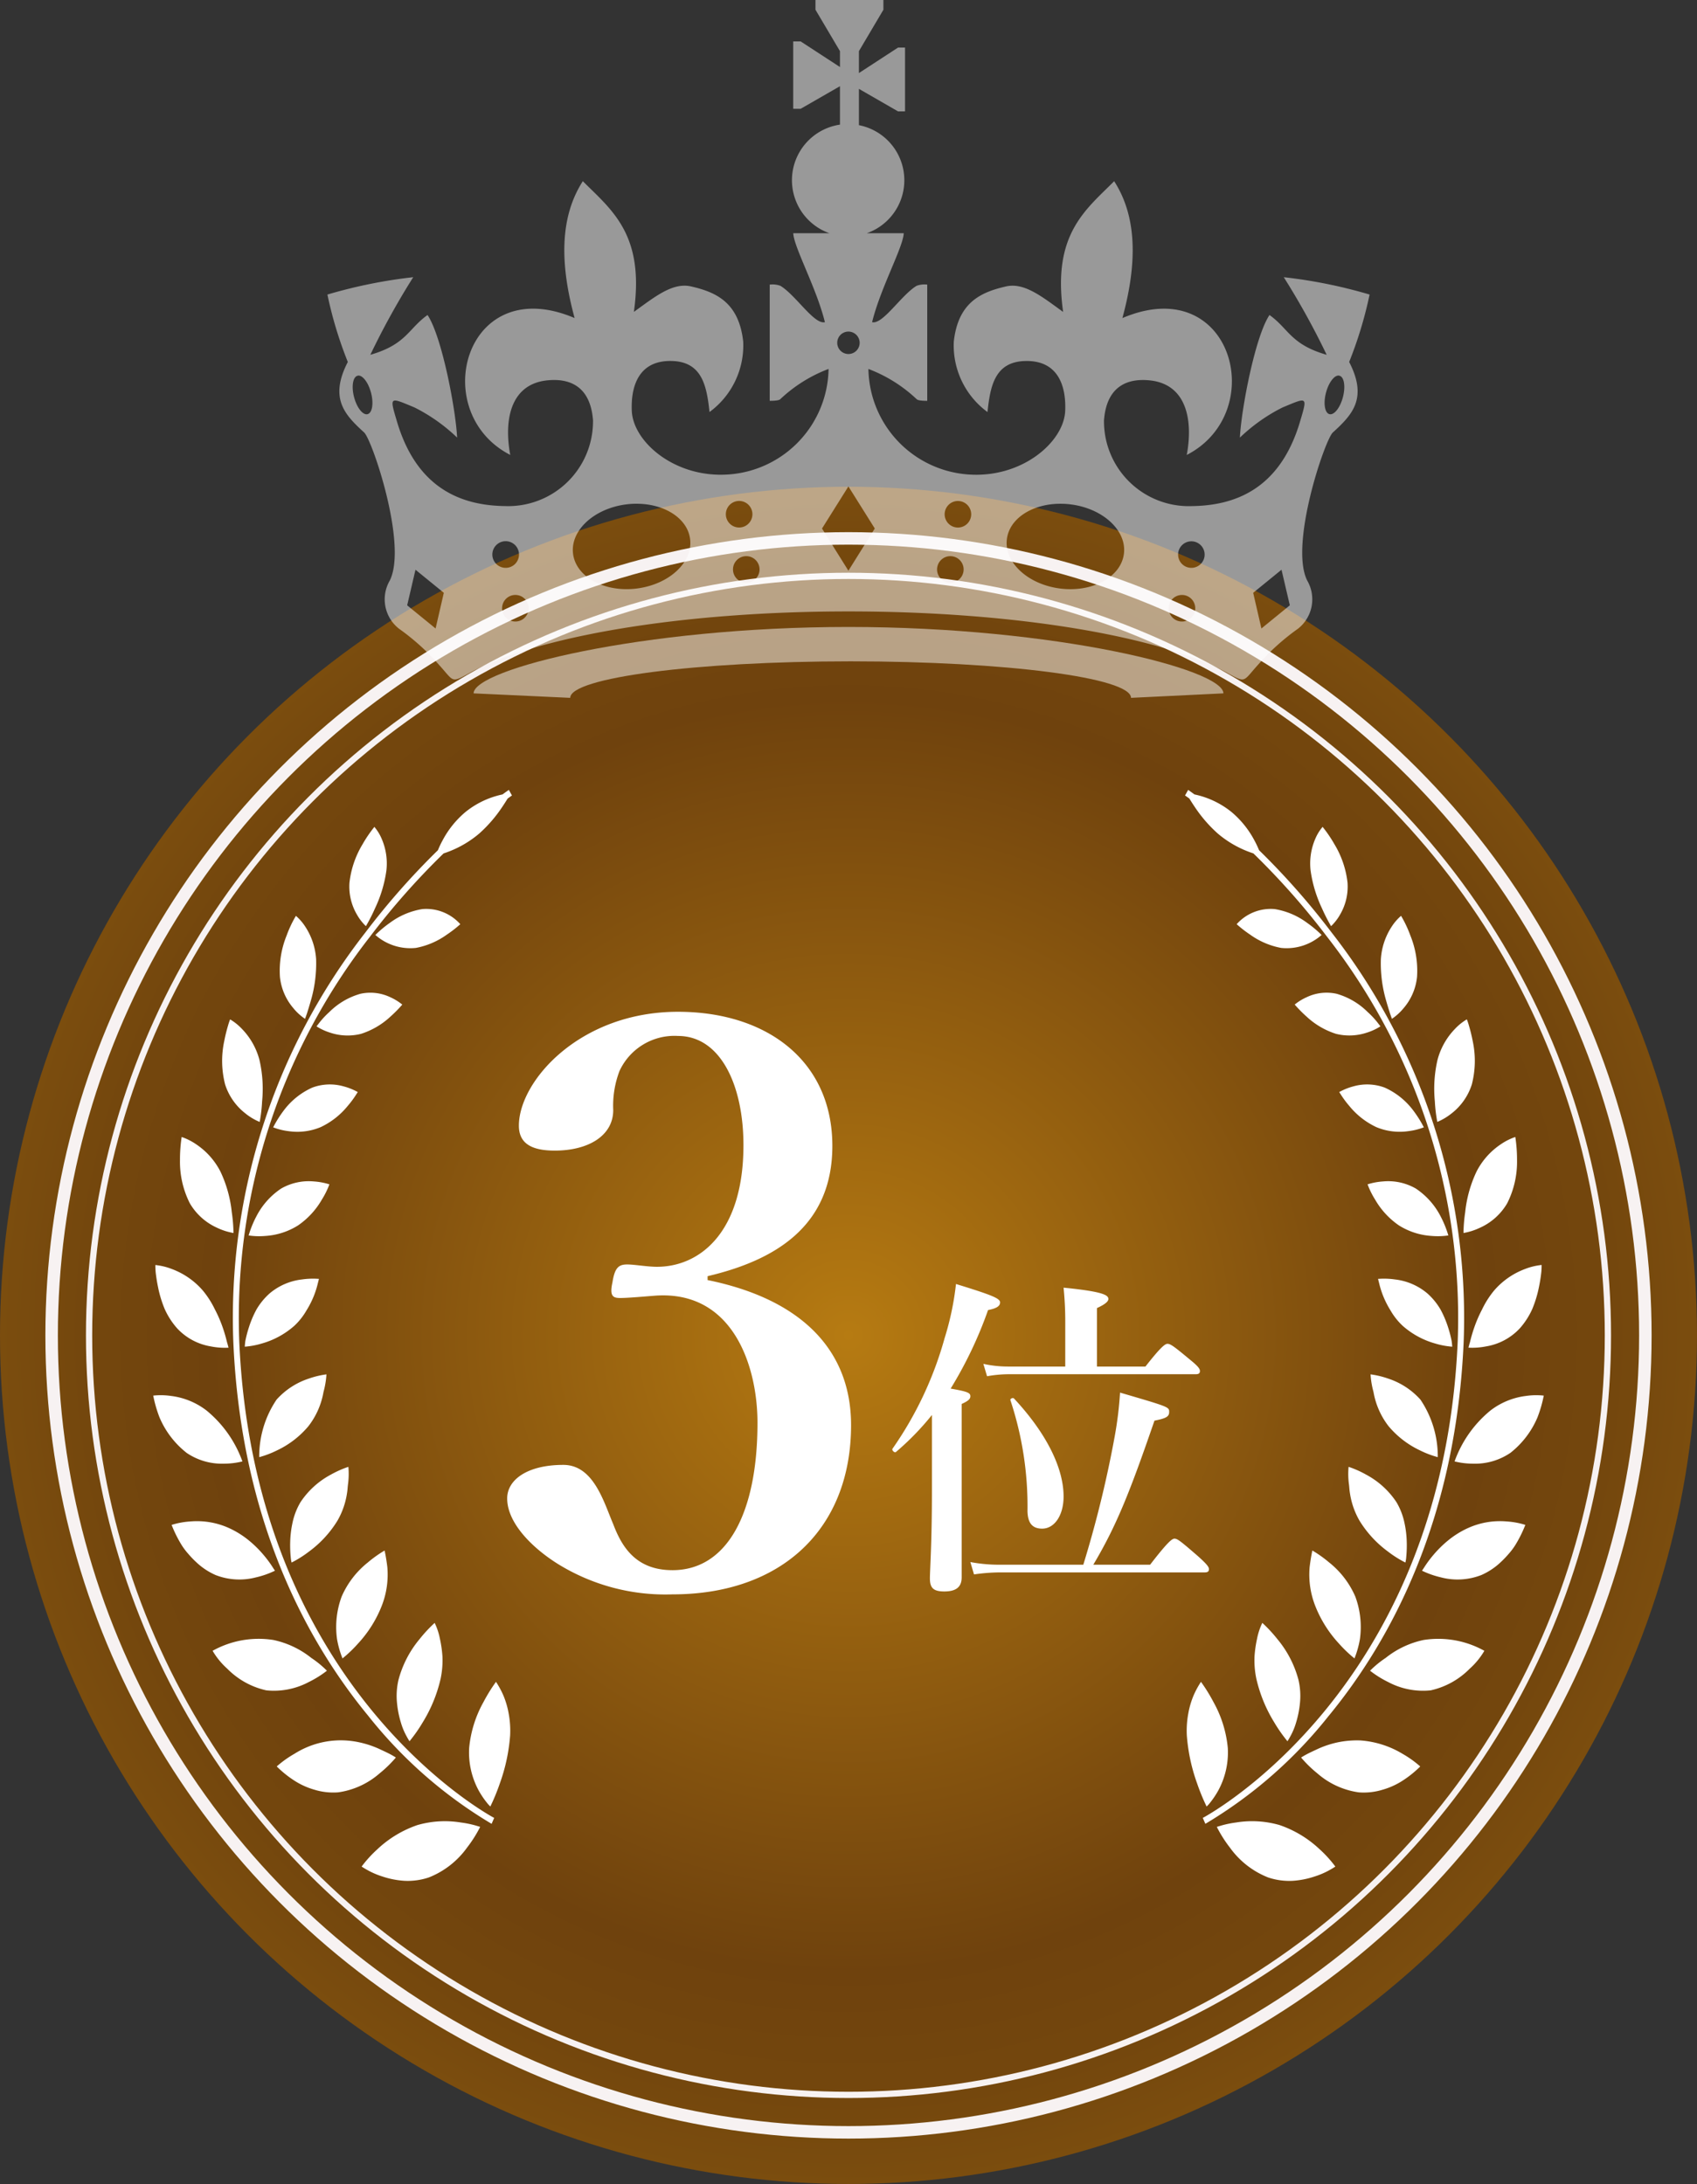 <svg xmlns="http://www.w3.org/2000/svg" xmlns:xlink="http://www.w3.org/1999/xlink" viewBox="0 0 139.171 179.085"><rect x="0" y="0" width="139.171" height="179.085" fill="#333333" stroke="none"/><defs><style>.cls-1{fill:url(#名称未設定グラデーション_52);}.cls-2,.cls-3{fill:none;stroke:#f7f2f2;stroke-miterlimit:10;}.cls-2{stroke-width:1.024px;}.cls-3{stroke-width:0.512px;}.cls-4{fill:#fff;}.cls-5{opacity:0.5;}</style><radialGradient id="名称未設定グラデーション_52" cx="69.585" cy="109.499" r="69.585" gradientUnits="userSpaceOnUse"><stop offset="0" stop-color="#b67b12"/><stop offset="0.095" stop-color="#ad7311"/><stop offset="0.751" stop-color="#6f420d"/><stop offset="0.904" stop-color="#74470d"/><stop offset="1" stop-color="#7b4d0e"/></radialGradient></defs><g id="レイヤー_2" data-name="レイヤー 2"><g id="レイヤー_1-2" data-name="レイヤー 1"><circle class="cls-1" cx="69.585" cy="109.499" r="69.585"/><circle class="cls-2" cx="69.585" cy="109.499" r="65.351"/><circle class="cls-3" cx="69.585" cy="109.499" r="62.28"/><path class="cls-4" d="M38.938,149.669c.281.084.441.131.441.131a10.366,10.366,0,0,1-1.072,1.696,7.034,7.034,0,0,1-3.138,2.452,5.42,5.42,0,0,1-2.036.274,7.031,7.031,0,0,1-1.773-.352,6.544,6.544,0,0,1-1.243-.536c-.294-.163-.46-.279-.46-.279a9.958,9.958,0,0,1,1.284-1.412,9.038,9.038,0,0,1,3.294-1.99,8.135,8.135,0,0,1,3.549-.212A8.685,8.685,0,0,1,38.938,149.669ZM41.305,139.079a7.173,7.173,0,0,0-.629-1.171,13.72,13.72,0,0,0-1.02,1.648,9.538,9.538,0,0,0-1.18,3.776,6.532,6.532,0,0,0,.792,3.507,7.067,7.067,0,0,0,.647.962,2.678,2.678,0,0,0,.298.329,16.667,16.667,0,0,0,.773-1.876,14.869,14.869,0,0,0,.85-3.958,7.74,7.74,0,0,0-.13-1.844A7.011,7.011,0,0,0,41.305,139.079Zm-8.841,5.037s-.141-.097-.394-.235c-.252-.139-.626-.311-1.053-.509a8.003,8.003,0,0,0-1.534-.499,7.094,7.094,0,0,0-5.335.935,8.584,8.584,0,0,0-1.452,1.038,8.762,8.762,0,0,0,1.465,1.176,6.101,6.101,0,0,0,1.621.731,5.278,5.278,0,0,0,1.949.217,6.523,6.523,0,0,0,3.392-1.549A9.858,9.858,0,0,0,32.464,144.116Zm.426-2.824a5.44,5.44,0,0,0,.461,1.093c.137.255.233.395.233.395a12.424,12.424,0,0,0,1.089-1.558,11.832,11.832,0,0,0,1.463-3.572,7.322,7.322,0,0,0,.148-1.837,9.695,9.695,0,0,0-.205-1.429,5.299,5.299,0,0,0-.432-1.308,11.481,11.481,0,0,0-1.234,1.325,8.669,8.669,0,0,0-1.731,3.339,5.768,5.768,0,0,0-.121,1.927A8.013,8.013,0,0,0,32.891,141.292Zm-6.08-4.295a8.197,8.197,0,0,0-1.279-1.049,7.449,7.449,0,0,0-3.117-1.473,7.759,7.759,0,0,0-4.978.888,6.113,6.113,0,0,0,1.201,1.467,6.439,6.439,0,0,0,3.203,1.776,6.089,6.089,0,0,0,3.487-.683A8.481,8.481,0,0,0,26.811,136.997Zm1.277-1.008a10.634,10.634,0,0,0,1.284-1.229,9.83,9.83,0,0,0,1.928-3.063,7.013,7.013,0,0,0,.467-3.186c-.095-.805-.225-1.37-.225-1.37a9.933,9.933,0,0,0-1.381.984,7.272,7.272,0,0,0-2.142,2.794,7.177,7.177,0,0,0-.378,3.487A7.861,7.861,0,0,0,28.088,135.988Zm-7.083-6.649a7.377,7.377,0,0,0,1.545-.543s-.099-.147-.257-.395a9.67,9.67,0,0,0-.72-.95,9.144,9.144,0,0,0-1.167-1.142,7.472,7.472,0,0,0-1.575-.988,6.355,6.355,0,0,0-3.218-.565,6.516,6.516,0,0,0-1.537.283,10.163,10.163,0,0,0,.844,1.689,5.599,5.599,0,0,0,.523.688,8.231,8.231,0,0,0,.644.672,5.566,5.566,0,0,0,1.595,1.063A5.369,5.369,0,0,0,21.005,129.339Zm2.908-1.212a9.028,9.028,0,0,0,1.402-.881,8.953,8.953,0,0,0,2.355-2.544,6.351,6.351,0,0,0,.654-1.596,6.761,6.761,0,0,0,.146-.734c.038-.236.04-.449.071-.664a6.368,6.368,0,0,0,.03-1.43,8.306,8.306,0,0,0-1.443.642,6.838,6.838,0,0,0-2.482,2.254,5.546,5.546,0,0,0-.653,1.677,8.331,8.331,0,0,0-.193,1.607,9.715,9.715,0,0,0,.041,1.203A2.679,2.679,0,0,0,23.913,128.127Zm-8.622-9.004a5.157,5.157,0,0,0,3.073.896,6.397,6.397,0,0,0,1.517-.185,9.562,9.562,0,0,0-2.942-4.175,5.964,5.964,0,0,0-2.901-1.193,5.854,5.854,0,0,0-1.471-.029,10.576,10.576,0,0,0,.515,1.785A7.325,7.325,0,0,0,15.292,119.123Zm7.423-.192a7.574,7.574,0,0,0,2.58-1.986A6.333,6.333,0,0,0,26.53,114.143a7.059,7.059,0,0,0,.242-1.446,7.092,7.092,0,0,0-1.44.344,6.092,6.092,0,0,0-2.651,1.727,8.301,8.301,0,0,0-1.422,4.716A7.769,7.769,0,0,0,22.714,118.931Zm-9.735-13.305a9.443,9.443,0,0,0,.527,1.708,6.201,6.201,0,0,0,1.033,1.599,4.856,4.856,0,0,0,2.751,1.47,5.892,5.892,0,0,0,1.451.106s-.039-.176-.127-.466a12.048,12.048,0,0,0-.339-1.167,10.82,10.82,0,0,0-.657-1.519,7.5,7.5,0,0,0-.977-1.529,6.221,6.221,0,0,0-2.545-1.771,5.164,5.164,0,0,0-1.354-.327s-.005.206.021.546A12.829,12.829,0,0,0,12.979,105.626Zm7.094,4.8a6.566,6.566,0,0,0,1.42-.267,6.803,6.803,0,0,0,2.661-1.46,5.436,5.436,0,0,0,.985-1.253,7.465,7.465,0,0,0,.623-1.24,7.304,7.304,0,0,0,.299-.956c.062-.244.097-.383.097-.383a6.306,6.306,0,0,0-1.387.045,4.987,4.987,0,0,0-2.672,1.157,5.443,5.443,0,0,0-1.072,1.32,8.401,8.401,0,0,0-.608,1.431,9.87,9.87,0,0,0-.299,1.143C20.082,110.251,20.074,110.426,20.074,110.426Zm-2.232-9.733a5.176,5.176,0,0,0,1.309.411,13.03,13.03,0,0,0-.14-1.703,10.257,10.257,0,0,0-.924-3.32,5.942,5.942,0,0,0-1.997-2.251,4.851,4.851,0,0,0-1.19-.599A12.362,12.362,0,0,0,14.76,95.12a7.553,7.553,0,0,0,.806,3.545A4.923,4.923,0,0,0,17.842,100.693Zm3.151-.889a8.528,8.528,0,0,0-.601,1.501,5.913,5.913,0,0,0,1.361.041,5.699,5.699,0,0,0,2.697-.868,6.505,6.505,0,0,0,1.95-2.118,6.759,6.759,0,0,0,.616-1.246,5.5,5.5,0,0,0-1.276-.238,4.543,4.543,0,0,0-2.682.584A6.073,6.073,0,0,0,20.993,99.804Zm-.821-8.468a4.814,4.814,0,0,0,1.126.661,12.338,12.338,0,0,0,.199-1.685,10.543,10.543,0,0,0-.216-3.394,5.745,5.745,0,0,0-1.426-2.539,4.459,4.459,0,0,0-.981-.791,4.802,4.802,0,0,0-.168.497c-.094.316-.214.761-.314,1.281a7.74,7.74,0,0,0,.072,3.558A4.888,4.888,0,0,0,20.172,91.335Zm6.128,1.087A6.332,6.332,0,0,0,28.52,90.68a7.862,7.862,0,0,0,.604-.797c.137-.214.216-.336.216-.336a4.956,4.956,0,0,0-1.142-.461,4.113,4.113,0,0,0-2.591.098A5.968,5.968,0,0,0,23.246,91.091a9.472,9.472,0,0,0-.844,1.35,5.248,5.248,0,0,0,1.246.311A4.971,4.971,0,0,0,26.301,92.422Zm-2.204-9.711a4.47,4.47,0,0,0,.923.831s.057-.162.159-.446c.089-.285.215-.682.345-1.146a10.882,10.882,0,0,0,.403-3.308,5.492,5.492,0,0,0-.876-2.64,4.148,4.148,0,0,0-.78-.905,9.448,9.448,0,0,0-.759,1.605,7.672,7.672,0,0,0-.551,3.409A4.671,4.671,0,0,0,24.096,82.712Zm8.897-.337a4.374,4.374,0,0,0-.985-.606,3.784,3.784,0,0,0-2.456-.278,5.878,5.878,0,0,0-2.548,1.5,6.926,6.926,0,0,0-.768.813c-.176.227-.275.356-.275.356a4.663,4.663,0,0,0,1.097.51,4.53,4.53,0,0,0,2.54.107,6.368,6.368,0,0,0,2.402-1.398A11.195,11.195,0,0,0,32.993,82.375Zm-2.983-6.43a14.478,14.478,0,0,0,.746-1.461,10.626,10.626,0,0,0,.935-3.108,5.089,5.089,0,0,0-.396-2.617,3.751,3.751,0,0,0-.59-.955,10.726,10.726,0,0,0-.969,1.423A7.744,7.744,0,0,0,28.659,72.385a4.541,4.541,0,0,0,.629,2.638A4.086,4.086,0,0,0,30.01,75.945Zm7.741-.164a3.741,3.741,0,0,0-3.115-1.238,6.092,6.092,0,0,0-2.665,1.131,9.148,9.148,0,0,0-1.185.992,4.335,4.335,0,0,0,3.319,1.061,6.332,6.332,0,0,0,2.527-1.079A9.971,9.971,0,0,0,37.752,75.781Zm3.46-10.639c-.154.032-.328.073-.521.13a7.182,7.182,0,0,0-2.521,1.315,7.804,7.804,0,0,0-1.871,2.322,8.13,8.13,0,0,0-.383.806,61.058,61.058,0,0,0-5.95,6.75,51.354,51.354,0,0,0-10.83,33.528c.622,14.537,5.914,24.435,11.051,30.684a37.091,37.091,0,0,0,10.133,8.874l.21-.485h-0c-0-0-.072-.038-.215-.12-2.148-1.232-19.535-11.986-20.691-38.979A50.782,50.782,0,0,1,30.341,76.809a60.58,60.58,0,0,1,6.039-6.83c.159-.052.339-.116.539-.196A8.623,8.623,0,0,0,39.298,68.352a11.297,11.297,0,0,0,1.892-2.187c.18-.265.327-.498.44-.683.03-.022.07-.051.096-.07.172-.123.26-.183.26-.183l-.256-.458C41.728,64.772,41.537,64.902,41.211,65.142Zm67.019,86.499a9.038,9.038,0,0,0-3.294-1.99,8.135,8.135,0,0,0-3.549-.212,8.687,8.687,0,0,0-1.154.23c-.281.084-.441.131-.441.131a10.369,10.369,0,0,0,1.072,1.696,7.034,7.034,0,0,0,3.138,2.452,5.42,5.42,0,0,0,2.036.274,7.029,7.029,0,0,0,1.773-.352,6.543,6.543,0,0,0,1.243-.536c.294-.163.46-.279.46-.279A9.968,9.968,0,0,0,108.23,151.642Zm-8.976-3.84a7.056,7.056,0,0,0,.647-.962,6.531,6.531,0,0,0,.793-3.507,9.538,9.538,0,0,0-1.18-3.776,13.711,13.711,0,0,0-1.02-1.648,7.173,7.173,0,0,0-.629,1.171,7.021,7.021,0,0,0-.402,1.374,7.735,7.735,0,0,0-.13,1.844,14.87,14.87,0,0,0,.85,3.958,16.668,16.668,0,0,0,.773,1.876A2.678,2.678,0,0,0,99.254,147.802Zm12.321-5.088a7.818,7.818,0,0,0-1.887.16,8,8,0,0,0-1.534.499c-.427.198-.8.37-1.053.509-.253.138-.394.235-.394.235a9.854,9.854,0,0,0,1.341,1.306,6.523,6.523,0,0,0,3.392,1.549,5.278,5.278,0,0,0,1.949-.217,6.104,6.104,0,0,0,1.621-.731,8.762,8.762,0,0,0,1.465-1.176,8.581,8.581,0,0,0-1.452-1.038A7.758,7.758,0,0,0,111.575,142.714Zm-8.051-9.638a5.302,5.302,0,0,0-.433,1.308,9.698,9.698,0,0,0-.205,1.429,7.315,7.315,0,0,0,.148,1.837,11.831,11.831,0,0,0,1.463,3.572,12.429,12.429,0,0,0,1.089,1.558s.096-.141.233-.395a5.448,5.448,0,0,0,.461-1.093,8.022,8.022,0,0,0,.329-1.624,5.765,5.765,0,0,0-.121-1.927,8.669,8.669,0,0,0-1.731-3.339A11.494,11.494,0,0,0,103.524,133.076Zm13.232,1.399a7.449,7.449,0,0,0-3.117,1.473,8.19,8.19,0,0,0-1.279,1.049,8.475,8.475,0,0,0,1.483.927,6.089,6.089,0,0,0,3.487.683,6.438,6.438,0,0,0,3.203-1.776,6.115,6.115,0,0,0,1.201-1.467,7.76,7.76,0,0,0-4.978-.888Zm-7.746-6.351a9.942,9.942,0,0,0-1.381-.984s-.13.565-.225,1.37a7.012,7.012,0,0,0,.467,3.186,9.83,9.83,0,0,0,1.928,3.063,10.633,10.633,0,0,0,1.284,1.229,7.87,7.87,0,0,0,.446-1.583,7.177,7.177,0,0,0-.378-3.487A7.272,7.272,0,0,0,109.01,128.124Zm11.33-2.802a7.467,7.467,0,0,0-1.575.988,9.13,9.13,0,0,0-1.167,1.142,9.659,9.659,0,0,0-.72.95c-.158.248-.257.395-.257.395a7.38,7.38,0,0,0,1.545.543,5.369,5.369,0,0,0,3.323-.189,5.566,5.566,0,0,0,1.595-1.063,8.273,8.273,0,0,0,.644-.672,5.588,5.588,0,0,0,.523-.688,10.153,10.153,0,0,0,.843-1.689,6.516,6.516,0,0,0-1.537-.283A6.354,6.354,0,0,0,120.34,125.322Zm-6.485,1.924a9.028,9.028,0,0,0,1.402.881,2.672,2.672,0,0,0,.072-.466,9.713,9.713,0,0,0,.041-1.203,8.312,8.312,0,0,0-.193-1.607,5.545,5.545,0,0,0-.653-1.677,6.838,6.838,0,0,0-2.482-2.254,8.306,8.306,0,0,0-1.443-.642,6.372,6.372,0,0,0,.03,1.43c.031.215.033.428.071.664a6.734,6.734,0,0,0,.146.734,6.347,6.347,0,0,0,.654,1.596A8.953,8.953,0,0,0,113.855,127.246ZM125.133,114.467a5.964,5.964,0,0,0-2.901,1.193,9.561,9.561,0,0,0-2.942,4.175,6.397,6.397,0,0,0,1.517.185,5.157,5.157,0,0,0,3.073-.896,7.327,7.327,0,0,0,2.209-2.901,10.573,10.573,0,0,0,.515-1.785A5.854,5.854,0,0,0,125.133,114.467Zm-7.221,5.017a8.301,8.301,0,0,0-1.422-4.716,6.091,6.091,0,0,0-2.651-1.727,7.092,7.092,0,0,0-1.44-.344,7.058,7.058,0,0,0,.242,1.446,6.333,6.333,0,0,0,1.236,2.803,7.574,7.574,0,0,0,2.58,1.986A7.771,7.771,0,0,0,117.912,119.484Zm3.641-12.128a10.816,10.816,0,0,0-.657,1.519,12.091,12.091,0,0,0-.34,1.167c-.088.29-.127.466-.127.466a5.892,5.892,0,0,0,1.451-.106,4.855,4.855,0,0,0,2.751-1.47,6.198,6.198,0,0,0,1.033-1.599,9.454,9.454,0,0,0,.527-1.708,12.863,12.863,0,0,0,.216-1.352c.026-.341.021-.546.021-.546a5.165,5.165,0,0,0-1.354.327,6.221,6.221,0,0,0-2.545,1.771A7.494,7.494,0,0,0,121.553,107.355Zm-2.502,2.608a9.866,9.866,0,0,0-.299-1.143,8.393,8.393,0,0,0-.608-1.431,5.441,5.441,0,0,0-1.072-1.32,4.988,4.988,0,0,0-2.672-1.157,6.306,6.306,0,0,0-1.387-.045s.035.139.097.383a7.326,7.326,0,0,0,.299.956,7.473,7.473,0,0,0,.623,1.24,5.441,5.441,0,0,0,.985,1.253,6.802,6.802,0,0,0,2.661,1.46,6.566,6.566,0,0,0,1.42.267S119.089,110.251,119.05,109.963Zm.97-8.86a5.176,5.176,0,0,0,1.309-.411,4.923,4.923,0,0,0,2.276-2.027,7.555,7.555,0,0,0,.806-3.545,12.35,12.35,0,0,0-.141-1.89,4.851,4.851,0,0,0-1.19.599,5.943,5.943,0,0,0-1.997,2.251,10.254,10.254,0,0,0-.924,3.32A13.031,13.031,0,0,0,120.02,101.104ZM116.112,97.46a4.542,4.542,0,0,0-2.682-.584,5.498,5.498,0,0,0-1.276.238,6.758,6.758,0,0,0,.616,1.246,6.502,6.502,0,0,0,1.95,2.118,5.699,5.699,0,0,0,2.696.868,5.912,5.912,0,0,0,1.362-.041,8.518,8.518,0,0,0-.601-1.501A6.072,6.072,0,0,0,116.112,97.46Zm1.76-5.464a4.817,4.817,0,0,0,1.126-.661,4.888,4.888,0,0,0,1.707-2.413,7.741,7.741,0,0,0,.072-3.558c-.1-.519-.22-.965-.314-1.281a4.781,4.781,0,0,0-.168-.497,4.457,4.457,0,0,0-.981.791,5.745,5.745,0,0,0-1.426,2.539,10.551,10.551,0,0,0-.216,3.394A12.349,12.349,0,0,0,117.873,91.996Zm-4.308-2.812a4.113,4.113,0,0,0-2.591-.098,4.953,4.953,0,0,0-1.142.461s.079.122.216.336a7.862,7.862,0,0,0,.604.797,6.331,6.331,0,0,0,2.219,1.742,4.972,4.972,0,0,0,2.653.328,5.25,5.25,0,0,0,1.246-.311,9.481,9.481,0,0,0-.844-1.35A5.968,5.968,0,0,0,113.564,89.184Zm.428-6.088c.101.284.159.446.159.446a4.473,4.473,0,0,0,.923-.831,4.672,4.672,0,0,0,1.137-2.6,7.674,7.674,0,0,0-.551-3.409,9.447,9.447,0,0,0-.759-1.605,4.148,4.148,0,0,0-.78.905,5.492,5.492,0,0,0-.876,2.64,10.886,10.886,0,0,0,.403,3.308C113.777,82.414,113.904,82.811,113.993,83.096Zm-1.825-.106a5.877,5.877,0,0,0-2.548-1.5,3.784,3.784,0,0,0-2.456.278,4.377,4.377,0,0,0-.985.606,11.207,11.207,0,0,0,.994,1.004,6.369,6.369,0,0,0,2.402,1.398,4.53,4.53,0,0,0,2.54-.107,4.662,4.662,0,0,0,1.097-.51s-.1-.129-.275-.356A6.937,6.937,0,0,0,112.167,82.99ZM108.415,74.484a14.504,14.504,0,0,0,.746,1.461,4.082,4.082,0,0,0,.722-.922,4.539,4.539,0,0,0,.629-2.638,7.742,7.742,0,0,0-1.076-3.159,10.742,10.742,0,0,0-.969-1.423,3.75,3.75,0,0,0-.59.955,5.089,5.089,0,0,0-.396,2.617A10.622,10.622,0,0,0,108.415,74.484Zm-3.881.06a3.741,3.741,0,0,0-3.115,1.238,9.966,9.966,0,0,0,1.119.867,6.332,6.332,0,0,0,2.527,1.079,4.334,4.334,0,0,0,3.319-1.061,9.15,9.15,0,0,0-1.185-.992A6.092,6.092,0,0,0,104.534,74.543Zm4.451,66.134c5.136-6.25,10.428-16.147,11.051-30.684a51.353,51.353,0,0,0-10.83-33.528,61.035,61.035,0,0,0-5.95-6.75,8.128,8.128,0,0,0-.383-.806,7.802,7.802,0,0,0-1.871-2.322,7.182,7.182,0,0,0-2.521-1.315c-.193-.056-.367-.098-.521-.13-.326-.24-.517-.37-.519-.372l-.256.458c0.0 0.0.089.06.26.183.026.019.066.048.096.07.113.185.26.418.44.683a11.294,11.294,0,0,0,1.892,2.187,8.621,8.621,0,0,0,2.379,1.431c.2.08.38.144.539.196a60.58,60.58,0,0,1,6.038,6.83,50.782,50.782,0,0,1,10.718,33.158c-1.156,26.993-18.543,37.747-20.691,38.979-.143.082-.215.119-.215.12h0l.21.485A37.093,37.093,0,0,0,108.984,140.677Z"/><path class="cls-4" d="M58.029,104.964c7.546,1.535,11.767,5.627,11.767,11.895,0,8.505-5.691,13.877-14.645,13.877A16.742,16.742,0,0,1,45.751,128.241c-2.047-1.279-4.157-3.325-4.157-5.372,0-1.535,1.663-2.75,4.604-2.75,2.494,0,3.325,3.07,4.093,4.86.704,1.854,1.854,3.773,4.86,3.773,4.477,0,6.971-4.668,6.971-12.086,0-4.604-1.982-10.872-8.378-10.424-.831.064-2.237.192-2.877.192-.576,0-.896-.128-.64-1.279.191-1.215.512-1.471,1.215-1.471.575,0,1.663.192,2.43.192,3.518,0,7.099-2.813,7.099-9.976,0-4.86-1.854-8.953-5.371-8.953A4.96,4.96,0,0,0,50.803,87.825a7.996,7.996,0,0,0-.512,3.198c0,2.11-2.046,3.325-4.796,3.325-1.982,0-2.941-.64-2.941-2.046,0-3.645,4.987-9.337,13.046-9.337,7.29,0,12.661,4.029,12.661,11,0,6.651-4.796,9.401-10.231,10.68Z"/><path class="cls-4" d="M76.427,116.028a22.267,22.267,0,0,1-2.96,3.042c-.109.083-.356-.165-.274-.274a29.6,29.6,0,0,0,4.275-9.071,23.35,23.35,0,0,0,.932-4.439c2.933.904,3.617,1.179,3.617,1.507,0,.301-.273.493-.986.63a33.534,33.534,0,0,1-3.069,6.44c1.425.247,1.617.356,1.617.63,0,.219-.165.384-.713.63v14.223c0,.795-.466,1.151-1.425,1.151-.877,0-1.179-.274-1.179-1.069,0-.712.165-2.85.165-7.18ZM88.841,128.305a91.661,91.661,0,0,0,2.576-10.523,30.445,30.445,0,0,0,.438-3.59c4.028,1.178,4.028,1.178,4.028,1.589,0,.384-.247.52-1.206.712-2.027,5.892-3.124,8.633-5.015,11.812h4.658c1.48-1.918,1.81-2.137,2.001-2.137.246,0,.52.219,1.973,1.479.631.576.85.822.85,1.014s-.082.274-.355.274H81.962a15.36,15.36,0,0,0-2.083.165l-.301-1.014a12.621,12.621,0,0,0,2.302.219Zm-1.479-19.868a27.562,27.562,0,0,0-.138-2.85c3.344.329,3.673.63,3.673.932,0,.219-.329.466-.933.74v4.796h3.974c1.288-1.644,1.617-1.863,1.81-1.863.246,0,.548.219,1.863,1.315.575.466.795.712.795.904s-.083.274-.356.274H82.647a10.342,10.342,0,0,0-1.699.165l-.302-1.014a9.434,9.434,0,0,0,2.001.219h4.714Zm-1.892,16.909c-.795,0-1.179-.438-1.206-1.425a27.599,27.599,0,0,0-1.397-9.098c-.055-.137.22-.247.302-.137,2.604,2.795,4.056,5.646,4.056,8.03C87.223,124.249,86.484,125.346,85.47,125.346Z"/><g class="cls-5"><path class="cls-4" d="M100.332,56.855c0-1.972-13.764-5.445-30.747-5.445-16.982,0-30.745,3.473-30.745,5.445l7.924.368c0-1.654,10.295-2.994,22.996-2.994,12.699,0,22.995,1.34,22.995,2.994Z"/><path class="cls-4" d="M112.32,24.153a40.683,40.683,0,0,0-7.038-1.423,62.91,62.91,0,0,1,3.519,6.364c-2.957-.847-3.123-2.155-4.691-3.262-1.175,1.758-2.309,7.706-2.427,10.052a14.252,14.252,0,0,1,3.496-2.472c2.05-.849,2.063-.95,1.444,1.138-1.654,5.597-5.385,6.905-8.879,6.95a6.959,6.959,0,0,1-7.206-7.038c.23-2.982,2.14-3.442,3.769-3.27,3.041.323,3.541,3.312,3.019,6.113,6.822-3.508,3.724-15.054-5.278-11.223,1.183-4.346,1.263-8.216-.675-11.223-2.343,2.355-5.089,4.349-4.185,10.718-1.696-1.216-3.171-2.44-4.692-2.088-2.051.471-3.92,1.303-4.275,4.522a6.768,6.768,0,0,0,2.764,5.776c.228-2.203.637-4.127,3.1-4.185,2.83-.068,3.355,2.268,3.271,4.105-.117,2.543-3.557,5.527-7.962,5.198a8.819,8.819,0,0,1-8.175-8.651,11.868,11.868,0,0,1,3.965,2.486c.156.133.702.123.859.13V23.338a1.875,1.875,0,0,0-.871.097c-1.268.765-2.773,3.197-3.651,2.983.682-2.794,2.551-6.154,2.595-7.295H71.088A4.602,4.602,0,0,0,70.44,10.264V7.286L73.65,9.134h.572V3.9H73.65L70.44,5.991V4.193L72.448.799V0H66.877V.799L68.886,4.193V5.497L65.66,3.394h-.608V8.922h.608l3.226-1.854v3.152a4.608,4.608,0,0,0-.867,8.903H65.055c.045,1.141,1.911,4.5,2.595,7.295-.881.215-2.386-2.218-3.652-2.983a1.864,1.864,0,0,0-.873-.097v9.53c.158-.007.703.003.859-.13a11.892,11.892,0,0,1,3.967-2.486,8.819,8.819,0,0,1-8.174,8.651c-4.404.329-7.845-2.654-7.963-5.198-.085-1.837.442-4.173,3.27-4.105,2.464.058,2.872,1.982,3.102,4.185a6.771,6.771,0,0,0,2.764-5.776c-.357-3.218-2.223-4.051-4.275-4.522-1.522-.351-2.997.872-4.691,2.088.902-6.369-1.842-8.364-4.186-10.718-1.937,3.007-1.857,6.877-.674,11.223-9.002-3.831-12.1,7.716-5.279,11.223-.522-2.802-.022-5.79,3.02-6.113,1.628-.172,3.538.288,3.768,3.27a6.958,6.958,0,0,1-7.207,7.038c-3.493-.044-7.223-1.353-8.877-6.95-.618-2.087-.607-1.986,1.443-1.138a14.281,14.281,0,0,1,3.497,2.472C37.37,33.538,36.238,27.59,35.063,25.831c-1.569,1.108-1.735,2.415-4.692,3.262a62.571,62.571,0,0,1,3.518-6.364A40.888,40.888,0,0,0,26.851,24.153a33.065,33.065,0,0,0,1.673,5.528c-1.541,2.987-.252,4.33,1.341,5.783.65.593,3.577,9.21,2.097,12.147a3.061,3.061,0,0,0,.755,3.939,18.846,18.846,0,0,1,3.277,2.955c1.261,1.388.967,1.531,2.515.682,5.446-2.994,17.319-5.051,31.075-5.051,13.758,0,25.633,2.057,31.077,5.051,1.547.849,1.254.706,2.515-.682a18.815,18.815,0,0,1,3.277-2.955,3.063,3.063,0,0,0,.755-3.939c-1.482-2.936,1.447-11.554,2.097-12.147,1.593-1.454,2.882-2.797,1.34-5.783A33.028,33.028,0,0,0,112.32,24.153Zm-82.177,9.809c-.383.096-.879-.529-1.106-1.4-.23-.871-.098-1.656.286-1.751a.326.326,0,0,1,.073-.016c.37-.006.82.598,1.034,1.416C30.658,33.081,30.528,33.865,30.143,33.961Zm5.58,17.573L33.392,49.636l.682-2.919,2.324,1.892ZM40.377,45.479a1.093,1.093,0,1,1,1.093,1.084A1.094,1.094,0,0,1,40.377,45.479Zm1.893,5.484A1.089,1.089,0,1,1,43.354,49.877,1.089,1.089,0,0,1,42.27,50.963Zm9.963-2.706c-2.651.337-4.993-.939-5.236-2.845-.241-1.904,1.712-3.716,4.362-4.053a6.432,6.432,0,0,1,.976-.051c2.227.043,4.047,1.221,4.259,2.888C56.838,46.101,54.883,47.921,52.233,48.256Zm7.294-6.091a1.089,1.089,0,0,1,2.178,0,1.089,1.089,0,1,1-2.178,0Zm1.672,5.616A1.089,1.089,0,1,1,62.291,46.689,1.088,1.088,0,0,1,61.199,47.781Zm9.302-19.67a.92.92,0,1,1-.923-.923A.926.926,0,0,1,70.501,28.111Zm-.923,18.687-2.164-3.461,2.164-3.451L71.741,43.336Zm8.393.983a1.089,1.089,0,1,1,0-2.177,1.089,1.089,0,0,1,0,2.177Zm.588-4.524a1.088,1.088,0,1,1,0-2.177,1.088,1.088,0,0,1,0,2.177Zm13.612,2.155c-.241,1.907-2.582,3.183-5.234,2.845-2.651-.335-4.603-2.155-4.362-4.06.213-1.668,2.032-2.846,4.259-2.889a6.707,6.707,0,0,1,.977.051C90.462,41.695,92.415,43.507,92.172,45.412Zm4.729,5.551a1.089,1.089,0,0,1,0-2.177,1.089,1.089,0,1,1,0,2.177ZM97.701,46.563a1.088,1.088,0,1,1,1.091-1.084A1.087,1.087,0,0,1,97.701,46.563Zm5.747,4.972-.675-2.926,2.324-1.892.682,2.919Zm6.686-18.974c-.227.871-.722,1.497-1.106,1.4-.383-.096-.513-.881-.286-1.751.212-.818.663-1.423,1.034-1.416a.359.359,0,0,1,.073.016C110.233,30.905,110.361,31.689,110.134,32.561Z"/></g></g></g></svg>